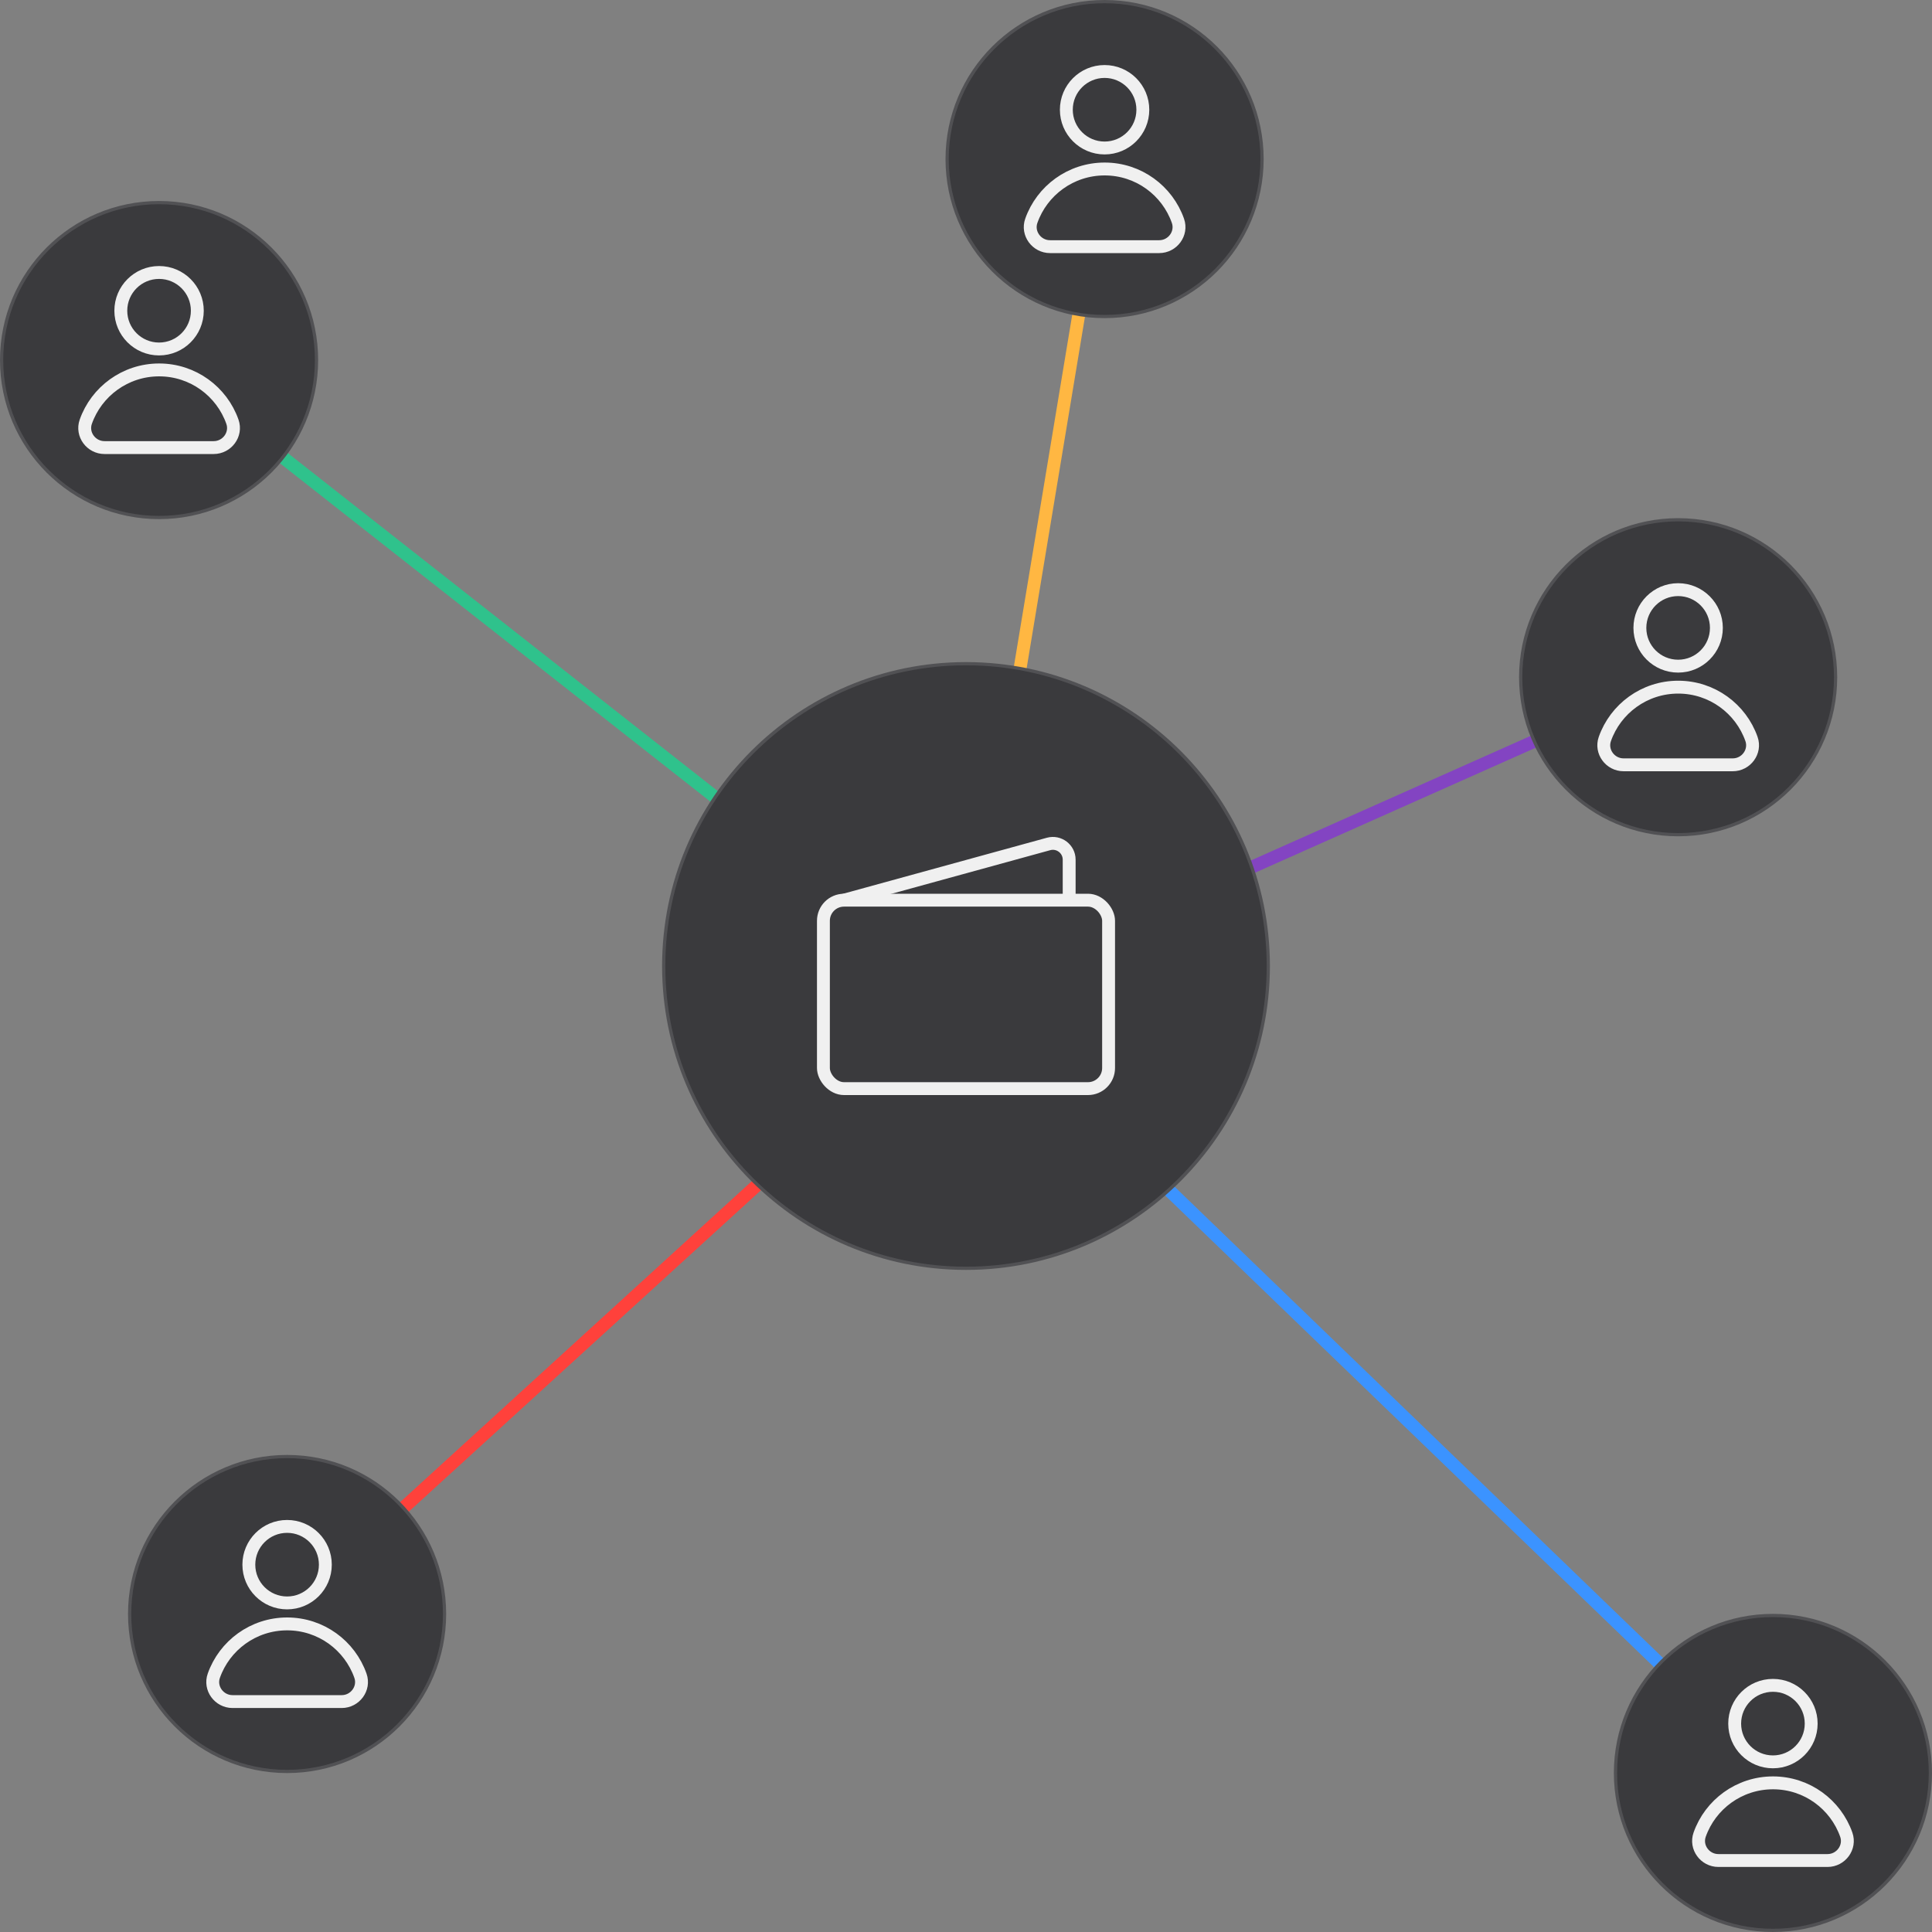 <?xml version="1.0" encoding="UTF-8"?><svg id="c" xmlns="http://www.w3.org/2000/svg" viewBox="0 0 300 300"><rect x="0" y="0" width="300" height="300" fill="#808080" stroke="none"/><line x1="150" y1="154.41" x2="171.52" y2="24.7" fill="none" stroke="#ffb742" stroke-miterlimit="10" stroke-width="2"/><line x1="150" y1="154.41" x2="24.7" y2="55.91" fill="none" stroke="#2fc28c" stroke-miterlimit="10" stroke-width="2"/><line x1="150" y1="154.41" x2="44.58" y2="250.62" fill="none" stroke="#ff413b" stroke-miterlimit="10" stroke-width="2"/><line x1="150" y1="154.41" x2="275.3" y2="275.3" fill="none" stroke="#3b93ff" stroke-miterlimit="10" stroke-width="2"/><line x1="150" y1="154.41" x2="260.58" y2="105.16" fill="none" stroke="#8344c2" stroke-miterlimit="10" stroke-width="2"/><path d="M24.7,80.36C11.22,80.36.25,69.39.25,55.91s10.97-24.45,24.45-24.45,24.45,10.97,24.45,24.45-10.97,24.45-24.45,24.45Z" fill="#3a3a3d"/><path d="M24.7,31.71c13.34,0,24.2,10.86,24.2,24.2s-10.86,24.2-24.2,24.2S.5,69.25.5,55.91s10.86-24.2,24.2-24.2M24.7,31.21C11.06,31.21,0,42.26,0,55.91s11.06,24.7,24.7,24.7,24.7-11.06,24.7-24.7-11.06-24.7-24.7-24.7h0Z" fill="#515154"/><circle cx="24.7" cy="48.25" r="5.94" fill="none" stroke="#f0f0f0" stroke-miterlimit="10" stroke-width="2"/><path d="M33.18,69.5h-16.95c-2.08,0-3.6-2.05-2.91-4.01,1.65-4.69,6.13-8.05,11.39-8.05s9.73,3.36,11.38,8.05c.69,1.96-.83,4.01-2.91,4.01Z" fill="none" stroke="#f0f0f0" stroke-miterlimit="10" stroke-width="2"/><path d="M44.58,275.07c-13.48,0-24.45-10.97-24.45-24.45s10.97-24.45,24.45-24.45,24.45,10.97,24.45,24.45-10.97,24.45-24.45,24.45Z" fill="#3a3a3d"/><path d="M44.58,226.42c13.34,0,24.2,10.86,24.2,24.2s-10.86,24.2-24.2,24.2-24.2-10.86-24.2-24.2,10.86-24.2,24.2-24.2M44.58,225.92c-13.64,0-24.7,11.06-24.7,24.7s11.06,24.7,24.7,24.7,24.7-11.06,24.7-24.7-11.06-24.7-24.7-24.7h0Z" fill="#515154"/><circle cx="44.58" cy="242.96" r="5.94" fill="none" stroke="#f0f0f0" stroke-miterlimit="10" stroke-width="2"/><path d="M53.06,264.22h-16.95c-2.08,0-3.6-2.05-2.91-4.01,1.65-4.69,6.13-8.05,11.39-8.05s9.73,3.36,11.38,8.05c.69,1.96-.83,4.01-2.91,4.01Z" fill="none" stroke="#f0f0f0" stroke-miterlimit="10" stroke-width="2"/><path d="M171.52,49.15c-13.48,0-24.45-10.97-24.45-24.45S158.04.25,171.52.25s24.45,10.97,24.45,24.45-10.97,24.45-24.45,24.45Z" fill="#3a3a3d"/><path d="M171.52.5c13.34,0,24.2,10.86,24.2,24.2s-10.86,24.2-24.2,24.2-24.2-10.86-24.2-24.2S158.18.5,171.52.5M171.52,0C157.88,0,146.82,11.06,146.82,24.7s11.06,24.7,24.7,24.7,24.7-11.06,24.7-24.7S185.17,0,171.52,0h0Z" fill="#515154"/><circle cx="171.52" cy="17.04" r="5.94" fill="none" stroke="#f0f0f0" stroke-miterlimit="10" stroke-width="2"/><path d="M180,38.3h-16.95c-2.08,0-3.6-2.05-2.91-4.01,1.65-4.69,6.13-8.05,11.39-8.05s9.73,3.36,11.38,8.05c.69,1.96-.83,4.01-2.91,4.01Z" fill="none" stroke="#f0f0f0" stroke-miterlimit="10" stroke-width="2"/><path d="M275.3,299.75c-13.48,0-24.45-10.97-24.45-24.45s10.97-24.45,24.45-24.45,24.45,10.97,24.45,24.45-10.97,24.45-24.45,24.45Z" fill="#3a3a3d"/><path d="M275.3,251.1c13.34,0,24.2,10.86,24.2,24.2s-10.86,24.2-24.2,24.2-24.2-10.86-24.2-24.2,10.86-24.2,24.2-24.2M275.3,250.6c-13.64,0-24.7,11.06-24.7,24.7s11.06,24.7,24.7,24.7,24.7-11.06,24.7-24.7-11.06-24.7-24.7-24.7h0Z" fill="#515154"/><circle cx="275.3" cy="267.64" r="5.94" fill="none" stroke="#f0f0f0" stroke-miterlimit="10" stroke-width="2"/><path d="M283.78,288.9h-16.95c-2.08,0-3.6-2.05-2.91-4.01,1.65-4.69,6.13-8.05,11.39-8.05s9.73,3.36,11.38,8.05c.69,1.96-.83,4.01-2.91,4.01Z" fill="none" stroke="#f0f0f0" stroke-miterlimit="10" stroke-width="2"/><path d="M260.58,129.61c-13.48,0-24.45-10.97-24.45-24.45s10.97-24.45,24.45-24.45,24.45,10.97,24.45,24.45-10.97,24.45-24.45,24.45Z" fill="#3a3a3d"/><path d="M260.58,80.96c13.34,0,24.2,10.86,24.2,24.2s-10.86,24.2-24.2,24.2-24.2-10.86-24.2-24.2,10.86-24.2,24.2-24.2M260.58,80.46c-13.64,0-24.7,11.06-24.7,24.7s11.06,24.7,24.7,24.7,24.7-11.06,24.7-24.7-11.06-24.7-24.7-24.7h0Z" fill="#515154"/><circle cx="260.58" cy="97.5" r="5.94" fill="none" stroke="#f0f0f0" stroke-miterlimit="10" stroke-width="2"/><path d="M269.06,118.76h-16.95c-2.08,0-3.6-2.05-2.91-4.01,1.65-4.69,6.13-8.05,11.39-8.05s9.73,3.36,11.38,8.05c.69,1.96-.83,4.01-2.91,4.01Z" fill="none" stroke="#f0f0f0" stroke-miterlimit="10" stroke-width="2"/><path d="M150,196.94c-25.88,0-46.94-21.06-46.94-46.94s21.06-46.94,46.94-46.94,46.94,21.06,46.94,46.94-21.06,46.94-46.94,46.94Z" fill="#3a3a3d"/><path d="M150,103.31c25.75,0,46.69,20.95,46.69,46.69s-20.95,46.69-46.69,46.69-46.69-20.95-46.69-46.69,20.95-46.69,46.69-46.69M150,102.81c-26.06,0-47.19,21.13-47.19,47.19s21.13,47.19,47.19,47.19,47.19-21.13,47.19-47.19-21.13-47.19-47.19-47.19h0Z" fill="#515154"/><rect x="127.86" y="139.78" width="44.28" height="29.26" rx="3.2" ry="3.2" fill="none" stroke="#f0f0f0" stroke-miterlimit="10" stroke-width="2"/><path d="M131.05,139.78l31.77-8.73c1.61-.44,3.2.77,3.2,2.44v6.29" fill="none" stroke="#f0f0f0" stroke-miterlimit="10" stroke-width="2"/></svg>
